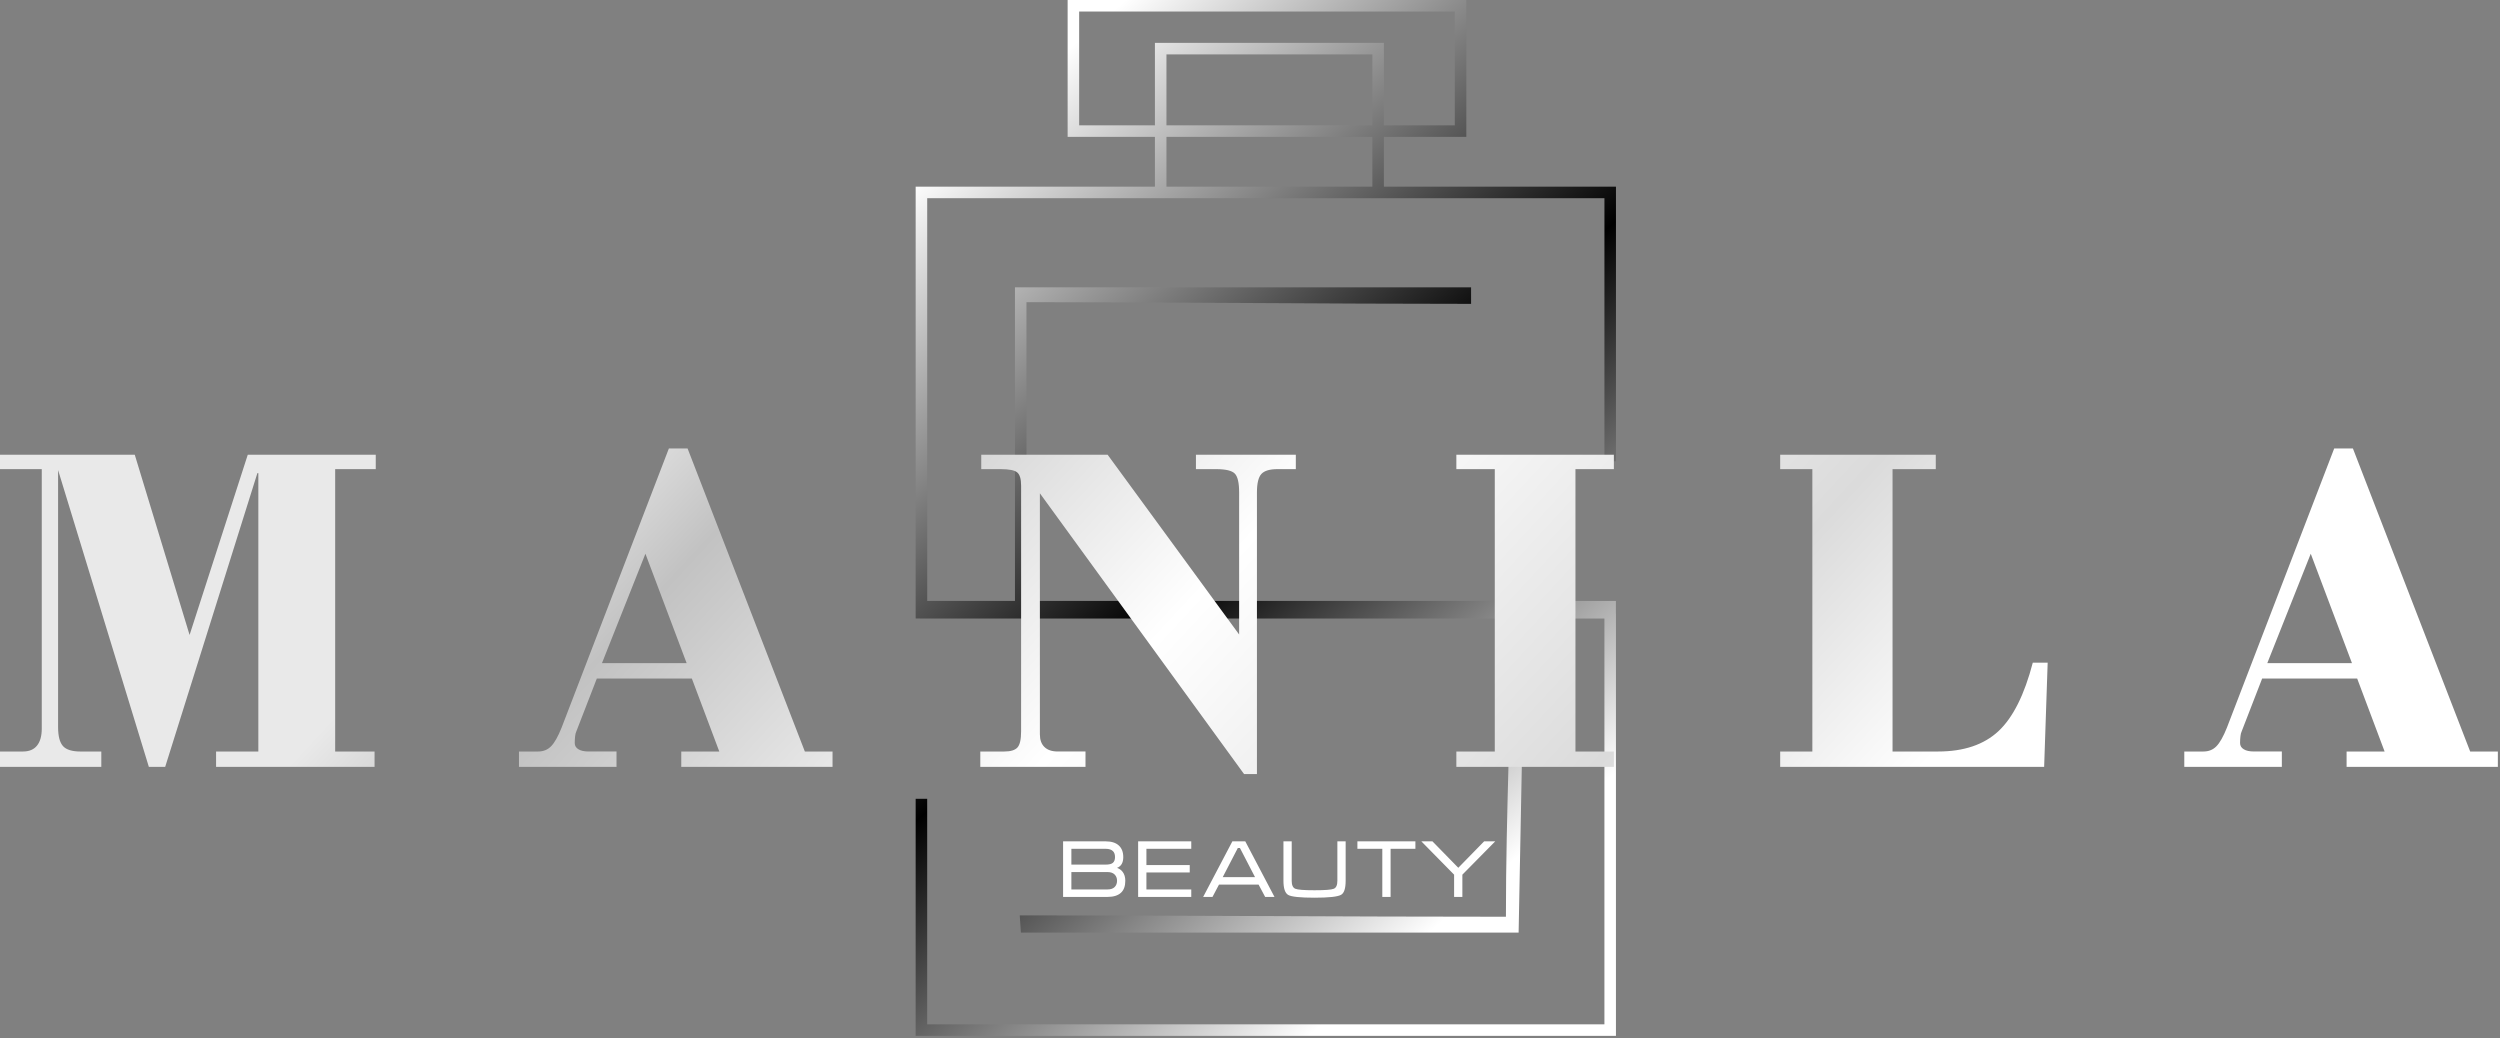 <?xml version="1.0" encoding="UTF-8"?> <svg xmlns="http://www.w3.org/2000/svg" width="520" height="216" viewBox="0 0 520 216" fill="none"><rect x="0" y="0" width="520" height="216" fill="#808080" stroke="none"/><g clip-path="url(#clip0_409_21)"><path d="M234.065 183.181C234.065 184.316 233.755 185.164 233.129 185.721C232.504 186.277 231.591 186.557 230.386 186.557H221.123V175H229.979C231.161 175 232.066 175.28 232.696 175.848C233.325 176.412 233.64 177.222 233.64 178.285C233.64 179.447 233.206 180.192 232.339 180.518C232.834 180.687 233.225 180.967 233.521 181.362C233.881 181.845 234.062 182.452 234.062 183.184L234.065 183.181ZM231.924 178.281C231.924 177.751 231.79 177.341 231.518 177.061C231.192 176.719 230.677 176.55 229.968 176.55H222.846V179.839H229.968C230.7 179.839 231.203 179.712 231.491 179.455C231.779 179.202 231.921 178.81 231.921 178.277L231.924 178.281ZM222.846 181.393V185.003H230.37C231.023 185.003 231.514 184.838 231.848 184.504C232.178 184.174 232.346 183.737 232.346 183.196C232.346 182.666 232.178 182.233 231.84 181.895C231.502 181.558 231.015 181.389 230.374 181.389H222.85L222.846 181.393ZM236.732 175H247.783V176.554H238.455V179.927H247.465V181.477H238.455V185.003H247.783V186.557H236.732V175ZM259.018 175L265.092 186.557H263.151L261.785 183.994H253.55L252.2 186.557H250.258L256.332 175H259.014H259.018ZM261.044 182.44L257.905 176.381H257.468L254.329 182.44H261.044ZM268.672 183.196C268.672 184.094 268.921 184.654 269.424 184.861C269.923 185.068 271.254 185.172 273.415 185.172C275.598 185.172 276.937 185.068 277.432 184.861C277.927 184.654 278.173 184.098 278.173 183.196V175H279.896V183.192C279.896 184.781 279.581 185.755 278.952 186.116C278.253 186.519 276.408 186.722 273.419 186.722C270.437 186.722 268.615 186.53 267.951 186.151C267.287 185.767 266.957 184.781 266.957 183.192V175H268.676V183.196H268.672ZM282.34 175H294.404V176.554H289.243V186.557H287.52V176.554H282.34V175ZM308.697 175H311.007L304.173 181.93V186.557H302.454V181.93L295.639 175H297.949L303.325 180.499L308.7 175H308.697Z" fill="white"></path><path fill-rule="evenodd" clip-rule="evenodd" d="M211.108 59.759H305.984V63.204C275.843 63.204 244.172 62.851 213.506 62.851V124.993H336.105V127.66H336.116V215.463H190.457V166.149H192.855V213.065H333.718V128.661H317.127L315.872 193.98H212.348L212.106 190.396C245.262 190.396 279.658 190.683 313.232 190.683C313.232 168.317 314.279 150.283 314.306 128.661H191.393V128.634H190.457V38.831H240.224V28.467H222.067V0H304.994V28.467H287.85V38.831H336.12V95.938H333.722V41.229C286.606 41.229 239.982 41.229 192.859 41.229V124.993H211.112V59.759H211.108ZM240.224 26.069V8.917H287.85V26.069H302.596V2.398H224.465V26.069H240.224ZM285.452 28.467H242.622V38.831H285.452V28.467ZM285.452 26.069H242.622V11.316H285.452V26.069Z" fill="url(#paint0_linear_409_21)"></path><path d="M-6.91749e-05 159.509V156.313H4.777C6.059 156.313 7.026 155.914 7.689 155.097C8.357 154.279 8.687 153.097 8.687 151.536V97.579H-0.004V94.582H28.03L39.434 132.074L51.536 94.582H78.157V97.579H69.716V156.313H77.908V159.509H44.944V156.313H53.734V98.412H53.535L34.357 159.509H30.961L12.083 97.778V151.237C12.083 153.136 12.432 154.448 13.115 155.2C13.798 155.948 15.014 156.317 16.779 156.317H21.073V159.513H-0.004L-6.91749e-05 159.509ZM125.208 137.933H142.82L134.248 115.176L125.208 137.933ZM107.945 159.509V156.313H111.939C113.021 156.313 113.919 155.948 114.617 155.231C115.335 154.513 116.068 153.216 116.816 151.336L139.125 93.285H143.019L167.408 156.313H173.167V159.509H141.703V156.313H149.611L143.902 141.13H124.141L119.843 152.219C119.744 152.403 119.678 152.718 119.628 153.117C119.579 153.516 119.544 153.999 119.544 154.548C119.544 155.116 119.809 155.546 120.311 155.845C120.81 156.163 121.528 156.309 122.426 156.309H128.235V159.505H107.941L107.945 159.509ZM203.902 159.509V156.313H208.929C210.226 156.313 211.127 156.029 211.641 155.465C212.14 154.897 212.39 153.784 212.39 152.119V100.994C212.39 99.593 212.106 98.68 211.557 98.246C211.008 97.798 209.857 97.579 208.092 97.579H204.098V94.582H230.386L257.74 131.974V102.406C257.74 100.426 257.441 99.125 256.842 98.511C256.244 97.894 254.943 97.579 252.948 97.579H248.754V94.582H269.531V97.579H265.737C264.106 97.579 262.989 97.913 262.375 98.576C261.758 99.244 261.443 100.526 261.443 102.406V161.006H258.765L216.296 102.605V152.748C216.296 153.88 216.61 154.763 217.244 155.377C217.877 155.994 218.794 156.309 219.991 156.309H225.785V159.505H203.91L203.902 159.509ZM302.922 159.509V156.313H310.914V97.579H302.922V94.582H335.686V97.579H327.694V156.313H335.686V159.509H302.922ZM370.278 159.509V156.313H376.97V97.579H370.278V94.582H402.64V97.579H393.649V156.313H403.123C408.468 156.313 412.662 154.897 415.693 152.069C418.725 149.222 421.088 144.479 422.819 137.834H425.915L425.182 159.509H370.278ZM471.596 137.933H489.208L480.636 115.176L471.596 137.933ZM454.333 159.509V156.313H458.327C459.409 156.313 460.307 155.948 461.005 155.231C461.723 154.513 462.452 153.216 463.204 151.336L485.513 93.285H489.407L513.796 156.313H519.555V159.509H488.091V156.313H495.999L490.29 141.13H470.529L466.231 152.219C466.132 152.403 466.066 152.718 466.017 153.117C465.967 153.516 465.932 153.999 465.932 154.548C465.932 155.116 466.197 155.546 466.7 155.845C467.198 156.163 467.916 156.309 468.814 156.309H474.623V159.505H454.329L454.333 159.509Z" fill="url(#paint1_linear_409_21)"></path></g><defs><linearGradient id="paint0_linear_409_21" x1="179.214" y1="9.643" x2="347.367" y2="205.821" gradientUnits="userSpaceOnUse"><stop stop-color="white"></stop><stop offset="0.11" stop-color="white"></stop><stop offset="0.502"></stop><stop offset="0.839" stop-color="white"></stop><stop offset="1" stop-color="white"></stop></linearGradient><linearGradient id="paint1_linear_409_21" x1="168.118" y1="42.359" x2="351.438" y2="211.931" gradientUnits="userSpaceOnUse"><stop stop-color="#E9E9E9"></stop><stop offset="0.129" stop-color="#C2C2C2"></stop><stop offset="0.459" stop-color="white"></stop><stop offset="0.8" stop-color="#DBDBDB"></stop><stop offset="1" stop-color="white"></stop></linearGradient><clipPath id="clip0_409_21"><rect width="519.557" height="215.463" fill="white"></rect></clipPath></defs></svg> 